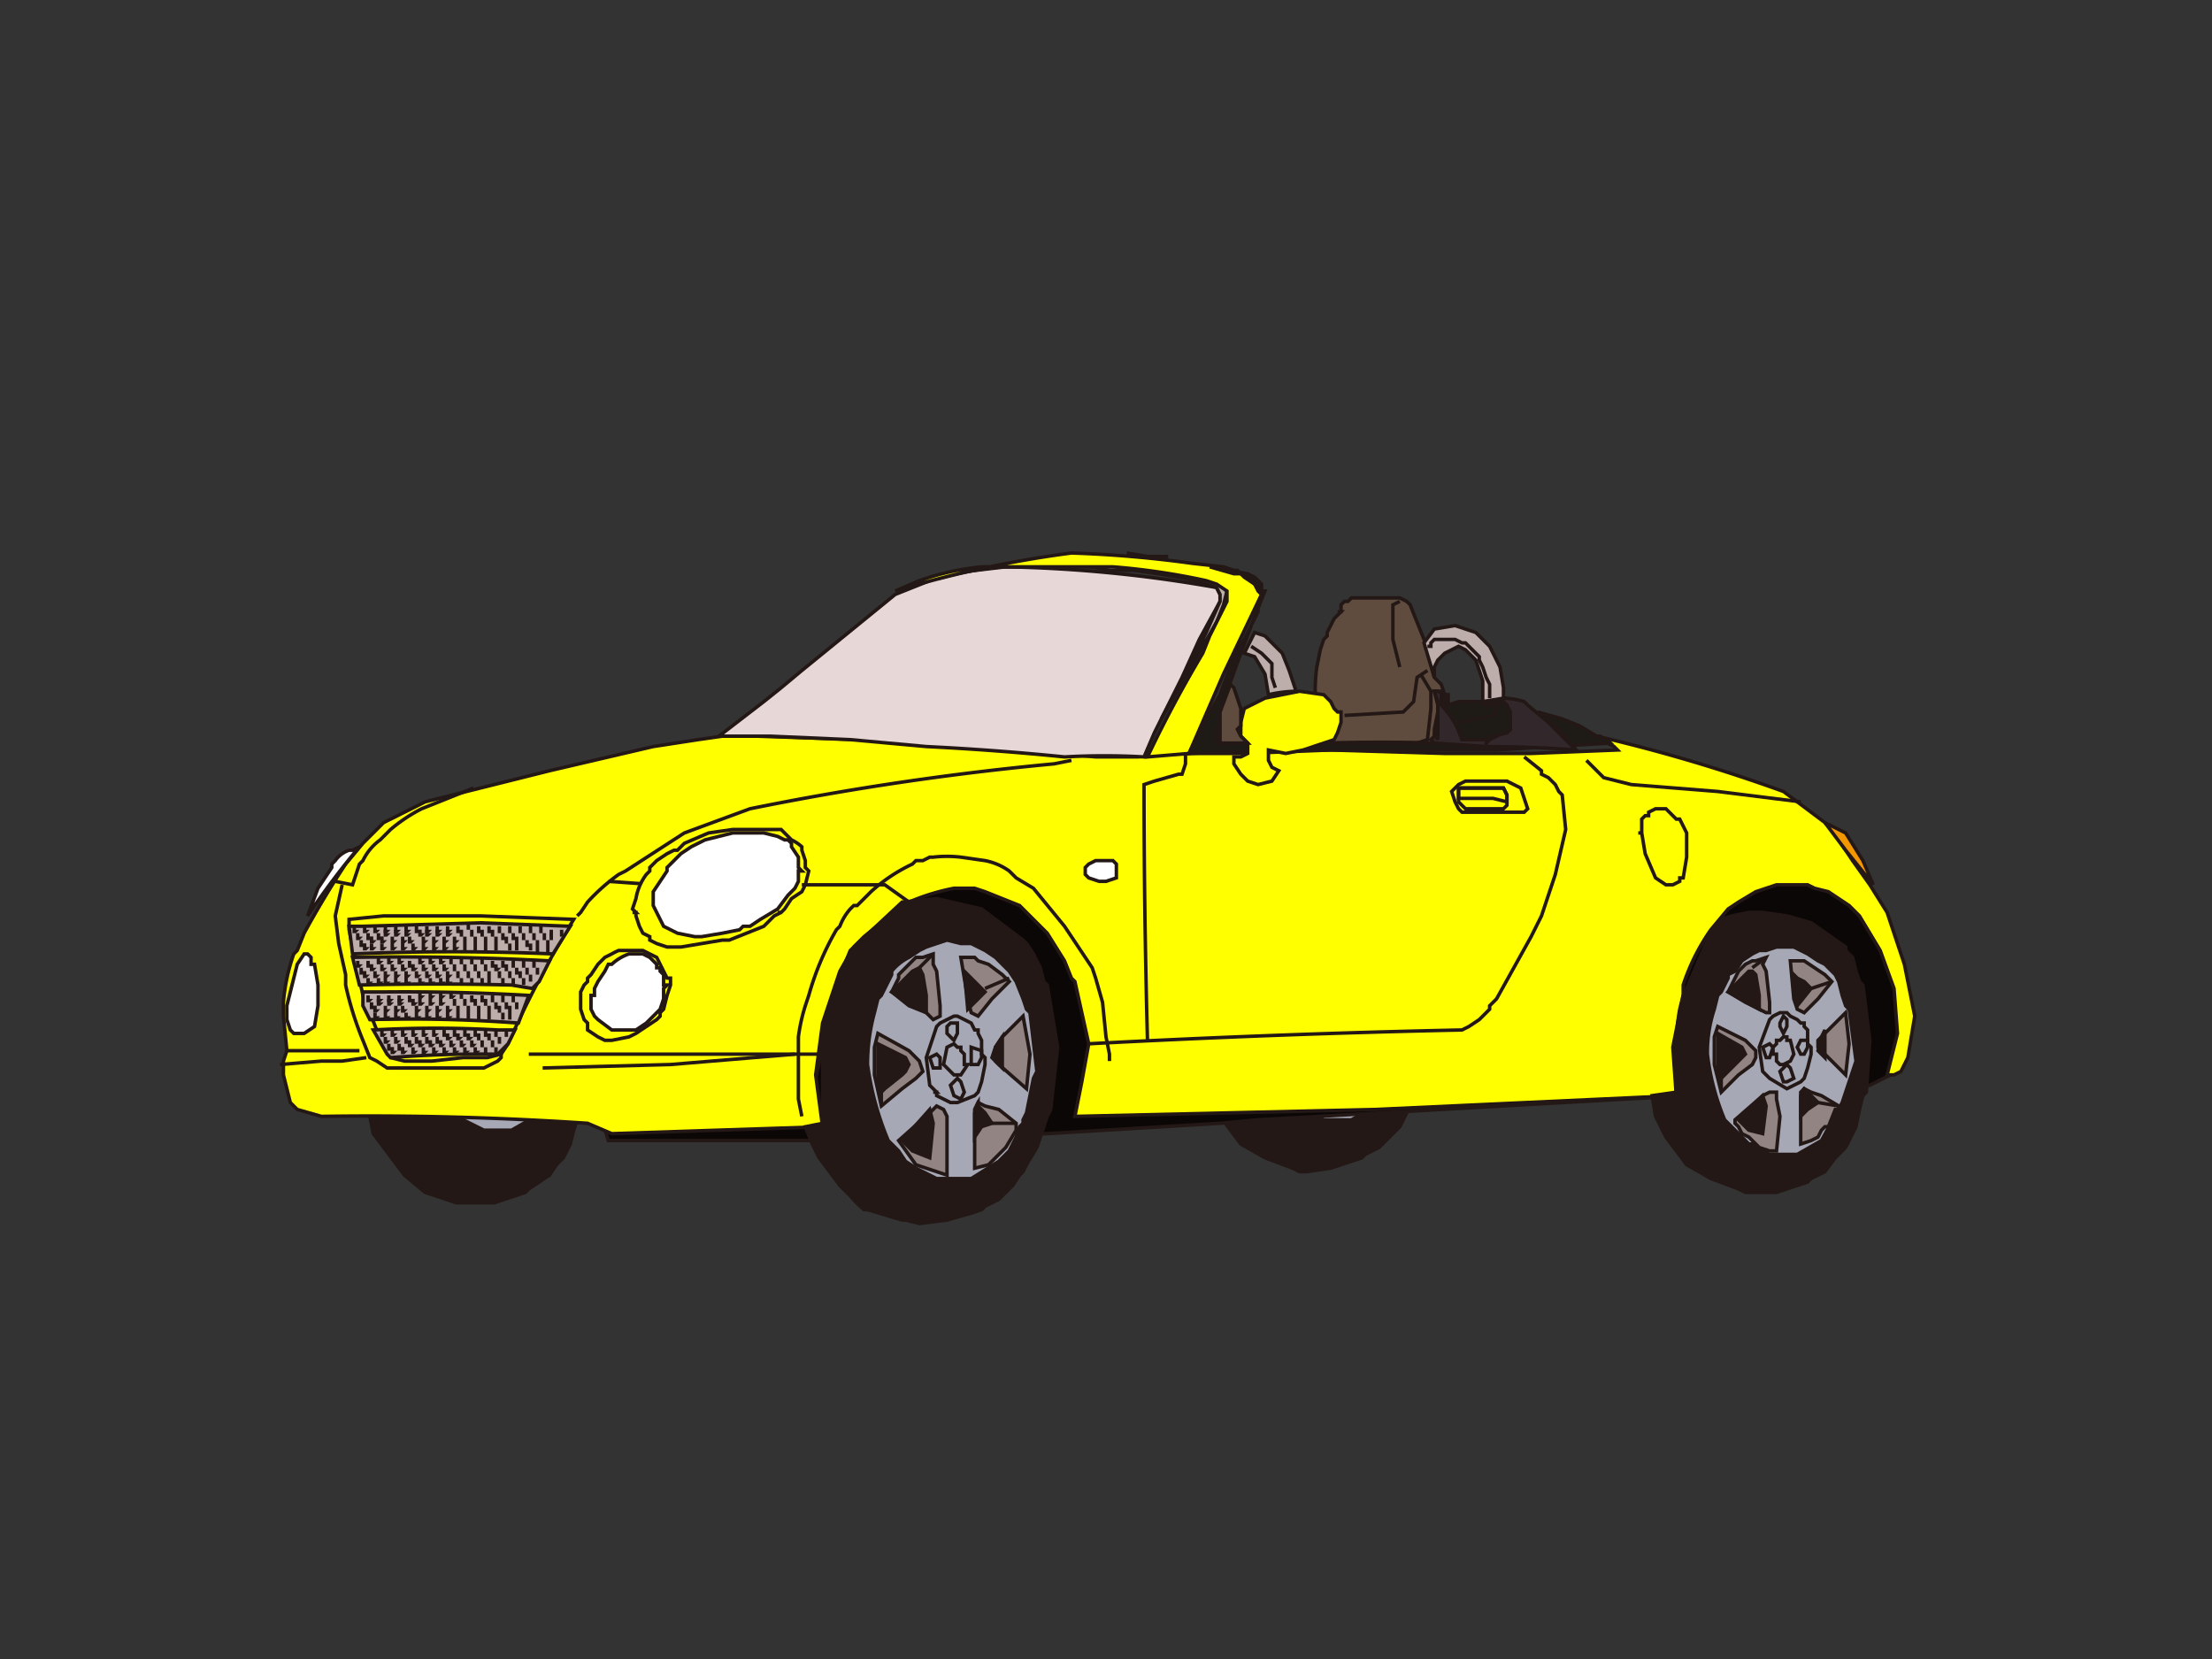 <svg image-rendering="optimizeSpeed" baseProfile="basic" version="1" xmlns="http://www.w3.org/2000/svg" viewBox="0 0 640 480"><rect x="0" y="0" width="640" height="480" fill="#333333" stroke="none"/><defs><mask id="a"><path fill="#FFF" d="M0 0h640v480H0z"/></mask></defs><g mask="url(#a)"><path fill="#231815" stroke="#231815" d="M353 323l6 8 7 4 8 3 2 1h2l7-1 6-2 3-1 1-1 4-2 3-3 2-2 1-1 3-6"/><path fill="#a7a8b5" stroke="#231815" d="M374 318l4 3 5 3h8l7-4 3-3-7-1-20 2z"/><path fill="#0c0707" stroke="#231815" d="M173 320l3 10h76l51-2 50-3 11-1 177-10 8-4 2-17v-2a47 47 0 0 0-2-11l-1-4v-1l-1-1-3-5-6-7-4-4-5-3-5-1h-10-1l-4 1a41 41 0 0 0-8 3l-1 1-8 5-2 3-3 4-4 7-1 10-2 6-1 2v1l-1 1-3 1-4 1h-2-2l-6-1-12-3-12-3-6-2-7-3-18-7a1585 1585 0 0 0-55-22l-7-2a262 262 0 0 0-59-8l-7 1-2 1-1 1-3 1-7 2-12 7-7 7-2 4-3 5-3 11v14l-2 9-2 3-3 2v1l-1 1-2 1-3 1-1 1-19 3a229 229 0 0 1-32-5z"/><path fill="#231815" stroke="#231815" d="M157 322h-17l-33 1 1 5 3 4 6 8 6 5 9 3h11l6-2 3-1 1-1 3-2 3-2 2-3 1-1 1-1 2-4 1-4 1-3 1-1-11-1z"/><path fill="#a7a8b5" stroke="#231815" d="M156 312h-17l-13 1 1 2v2l2 3 3 3 1 1h1l6 3h8l7-4 4-5 3-6h-6z"/><path fill="none" stroke="#231815" d="M154 323h7"/><path fill="#ff0" stroke="#231815" d="M111 238l12-6 20-5 16-4 30-7 13-2 7-1h10l30 1a1653 1653 0 0 1 68 5h12l11-1h20l25-1 33 1h25l25-1-1-1-2-1-2-2h-1-1 1a471 471 0 0 1 54 16l12 9 2 2 6 9 5 7 5 8 5 15 3 15-2 12-2 4-2 1h-2l3-12-1-13-4-11-6-10-1-1-2-2-6-4-4-1-2-1h-9l-6 2-5 3-3 2-5 6a61 61 0 0 0-8 16v3l-3 15 1 14-87 4-87 2 2-10 2-11-4-18-1-1-2-5-5-8-8-8-10-4-3-1h-6a63 63 0 0 0-13 4l-2 1-11 9-3 3-4 7-5 15-2 15 2 15-61 2-7-3a940 940 0 0 0-77-2l-7-2-2-2-2-8v-4l1-3-1-10v-4a55 55 0 0 1 3-14l1-1 2-5a272 272 0 0 1 12-20l5-6 6-6z"/><path fill="none" stroke="#231815" d="M147 302a11 11 0 0 0-2 2v2l-1 1-4 2h-28l-3-2-2-1-2-5a95 95 0 0 1-5-16v-3l-2-9-1-8 2-9"/><path fill="none" stroke="#231815" d="M118 265h21l27 1a299 299 0 0 0-19 36l-2 3-4 1h-7l-9 1h-8l-4-1-2-3-6-15-3-14-1-5v-3l10-1h7z"/><path fill="#beaeab" stroke="#231815" d="M105 268l34-1 26 1-5 8a670 670 0 0 0-58 0l-1-8h4z"/><path fill="#231815" d="M116 270l-1 1h-1v-2h1v1h1z"/><path fill="#231815" d="M116 269l-1 1h-1v-2h1v1h1zm2 5l-1 1h-1v-2h1v1h1zm0-2l-1 1h-1v-2h1v1h1zm1-2l-1 1h-1v-2h1v1h1z"/><path fill="#231815" d="M119 269l-1 1h-1v-2h1v1h1zm2 5l-1 1h-1v-2h1v1h1zm-1-2l-1 1h-1v-2h1v1h1zm-7-2l-1 1h-1v-2h1v1h1z"/><path fill="#231815" d="M113 269l-1 1h-1v-2h1v1h1zm2 5l-1 1h-1v-2h1v1h1zm0-2l-1 1h-1v-2h1v1h1zm-4-1l-1 1h-1v-2h1v1h1zm-1-2l-1 1h-1v-2h1v1h1zm2 5l-1 1h-1v-2h1v1h1z"/><path fill="#231815" d="M112 272l-1 1h-1v-2h1v1h1zm16-2l-1 1h-1v-2h1v1h1z"/><path fill="#231815" d="M128 269l-1 1h-1v-2h1v1h1zm2 5l-1 1h-1v-2h1v1h1zm0-2l-1 1h-1v-2h1v1h1zm1-2l-1 1h-1v-2h1v1h1z"/><path fill="#231815" d="M131 269l-1 1h-1v-2h1v1h1zm2 5l-1 1h-1v-2h1v1h1zm0-2l-1 1h-1v-2h1v1h1zm-8-2l-1 1h-1v-2h1v1h1z"/><path fill="#231815" d="M125 269l-1 1h-1v-2h1v1h1zm2 5l-1 1h-1v-2h1v1h1zm0-2l-1 1h-1v-2h1v1h1zm-4-2l-1 1h-1v-2h1v1h1z"/><path fill="#231815" d="M122 269l-1 1h-1v-2h1v1h1zm2 5l-1 1h-1v-2h1v1h1zm0-2l-1 1h-1v-2h1v1h1zm16-2v1h-1v-2h1v1zm-1-1v1h-1v-2h1v1zm2 5v1h-1v-2h1v1zm0-2v1h-1v-2h1v1zm2-2v1h-1v-2h1v1zm-1-1v1h-1v-2h1v1zm2 5v1h-1v-2h1v1zm0-2v1h-1v-2h1v1zm-7-2v1h-1v-2h1v1zm-1-2v1h-1v-2h1v1zm2 6v1h-1v-2h1v1zm0-2v1h-1v-2h1v1zm-4-2v1h-1v-2h1v1zm-1-1v1h-1v-2h1v1zm2 5v1h-1v-2h1v1zm0-2v1h-1v-2h1v1zm17-1v1h-1v-2h1v1zm-1-2v1h-1v-2h1v1zm3 5v1h-1v-2h1v1zm-1-1v1h-1v-2h1v1zm2-2v1h-1v-2h1v1zm-1-2v1h-1v-2h1v1zm2 6v1h-1v-2h1v1zm0-2v1h-1v-2h1v1zm-7-2v1h-1v-2h1v1zm-1-2v1h-1v-2h1v1zm2 5v1h-1v-2h1v1zm0-2v1h-1v-2h1v1zm-4-1v1h-1v-2h1v1zm-1-2v1h-1v-2h1v1zm3 5v1h-1v-2h1v1zm-1-2v1h-1v-2h1v1zm11-1v1h-1v-2h1v1zm-1-2v1h-1v-2h1v1zm2 6v1h-1v-2h1v1zm0-2v1h-1v-2h1v1zm1-2v1h-1v-2h1v1z"/><path fill="#231815" d="M160 270v1h-1v-2h1v1zm3 0v1h-1v-2h1v1zm-55 1l-1 1h-1v-2h1v1h1zm-1-2l-1 1h-1v-2h1v1h1zm2 5l-1 1h-1v-2h1v1h1z"/><path fill="#231815" d="M109 272l-1 1h-1v-2h1v1h1zm-4-1l-1 1h-1v-2h1v1h1zm-1-2l-1 1h-1v-2h1v1h1zm3 5l-1 1h-1v-2h1v1h1z"/><path fill="#231815" d="M106 273l-1 1h-1v-2h1v1h1z"/><path fill="#beaeab" stroke="#231815" d="M148 285a850 850 0 0 0-44 0l-2-8a816 816 0 0 1 57 1l-3 6-2 2-6-1z"/><path fill="#231815" d="M115 280l-1 1h-1v-2h1v1h1zm-1-2l-1 1h-1v-2h1v1h1zm2 6l-1 1h-1v-2h1v1h1zm0-2l-1 1h-1v-2h1v1h1zm2-2l-1 1h-1v-2h1v1h1zm-1-2l-1 1h-1v-2h1v1h1zm2 6l-1 1h-1v-2h1v1h1zm0-2l-1 1h-1v-2h1v1h1zm-7-2l-1 1h-1v-2h1v1h1zm-1-2l-1 1h-1v-2h1v1h1zm2 6l-1 1h-1v-2h1v1h1zm0-2l-1 1h-1v-2h1v1h1zm-4-2l-1 1h-1v-2h1v1h1z"/><path fill="#231815" d="M108 279l-1 1h-1v-2h1v1h1zm3 5l-1 1h-1v-2h1v1h1zm-1-2l-1 1h-1v-2h1v1h1zm17-2l-1 1h-1v-2h1v1h1zm-1-2l-1 1h-1v-2h1v1h1zm3 6l-1 1h-1v-2h1v1h1zm-1-2l-1 1h-1v-2h1v1h1zm2-2l-1 1h-1v-2h1v1h1zm-1-2l-1 1h-1v-2h1v1h1zM131 284l-1 1h-1v-2h1v1h1zm0-2l-1 1h-1v-2h1v1h1zm-7-2l-1 1h-1v-2h1v1h1zm-1-2l-1 1h-1v-2h1v1h1zm3 6l-1 1h-1v-2h1v1h1zm-1-2l-1 1h-1v-2h1v1h1zm-4-2l-1 1h-1v-2h1v1h1z"/><path fill="#231815" d="M120 279l-1 1h-1v-2h1v1h1zm3 5l-1 1h-1v-2h1v1h1zm-1-2l-1 1h-1v-2h1v1h1zm16-2v1h-1v-2h1v1zm-1-2v1h-1v-2h1v1zm3 6v1h-1v-2h1v1zm-1-2v1h-1v-2h1v1zm2-2v1h-1v-2h1v1zm-1-2v1h-1v-2h1v1zm2 6v1h-1v-2h1v1zm0-2v1h-1v-2h1v1zm-7-2v1h-1v-2h1v1zm-1-2v1h-1v-2h1v1zm3 6v1h-1v-2h1v1zm-1-2v1h-1v-2h1v1zm-4-2v1h-1v-2h1v1zm-1-2v1h-1v-2h1v1zm3 6v1h-1v-2h1v1zm-1-2v1h-1v-2h1v1zm17-1v1h-1v-2h1v1zm-1-2v1h-1v-2h1v1zm3 5v1h-1v-2h1v1zm-1-2v1h-1v-2h1v1zm2-1v1h-1v-2h1v1zm-1-2v1h-1v-2h1v1zm2 4v1h-1v-2h1v1zm-7-3v1h-1v-2h1v1zm-1-1v1h-1v-2h1v1zm3 5v1h-1v-2h1v1zm-1-2v1h-1v-2h1v1zm-3-2l-1 1h-1v-2h1v1h1zM143 279v1h-1v-2h1v1zm3 5v1h-1v-2h1v1zm-1-2v1h-1v-2h1v1zm11-1v1h-1v-2h1v1zm-1-2v1h-1v-2h1v1zm-49 2l-1 1h-1v-2h1v1h1zm-1-2l-1 1h-1v-2h1v1h1zm3 5l-1 1h-1v-2h1v1h1z"/><path fill="#231815" d="M107 282l-1 1h-1v-2h1v1h1z"/><path fill="none" stroke="#231815" d="M150 295a559 559 0 0 0-43 0"/><path fill="#beaeab" stroke="#231815" d="M111 287a631 631 0 0 1 42 1l-3 8a421 421 0 0 0-43-1l-2-4v-4h6z"/><path fill="#231815" d="M114 290l-1 1h-1v-2h1v1h1z"/><path fill="#231815" d="M114 289l-1 1h-1v-2h1v1h1zm2 5l-1 1h-1v-2h1v1h1zm0-2l-1 1h-1v-2h1v1h1zm1-2l-1 1h-1v-2h1v1h1z"/><path fill="#231815" d="M117 289l-1 1h-1v-2h1v1h1zm2 5l-1 1h-1v-2h1v1h1zm-1-2l-1 1h-1v-2h1v1h1zm-7-2l-1 1h-1v-2h1v1h1z"/><path fill="#231815" d="M111 289l-1 1h-1v-2h1v1h1zm2 5l-1 1h-1v-2h1v1h1zm0-2l-1 1h-1v-2h1v1h1zm-4-1l-1 1h-1v-2h1v1h1zm-1-2l-1 1h-1v-2h1v1h1zm2 5l-1 1h-1v-2h1v1h1z"/><path fill="#231815" d="M110 292l-1 1h-1v-2h1v1h1zm16-2l-1 1h-1v-2h1v1h1zm0-2l-1 1h-1v-2h1v1h1zm2 6l-1 1h-1v-2h1v1h1zm0-2l-1 1h-1v-2h1v1h1zm1-2l-1 1h-1v-2h1v1h1zm0-2l-1 1h-1v-2h1v1h1zm2 6l-1 1h-1v-2h1v1h1zm0-2l-1 1h-1v-2h1v1h1zm-8-2l-1 1h-1v-2h1v1h1zm0-2l-1 1h-1v-2h1v1h1zm2 6l-1 1h-1v-2h1v1h1zm0-2l-1 1h-1v-2h1v1h1zM121 290l-1 1h-1v-2h1v1h1z"/><path fill="#231815" d="M120 289l-1 1h-1v-2h1v1h1zm2 5l-1 1h-1v-2h1v1h1zm0-2l-1 1h-1v-2h1v1h1zm16-2v1h-1v-2h1v1zm-1-1v1h-1v-2h1v1zm2 5v1h-1v-2h1v1zm0-2v1h-1v-2h1v1zm2-2v1h-1v-2h1v1zm-1-1v1h-1v-2h1v1zm2 5v1h-1v-2h1v1zm0-2v1h-1v-2h1v1zm-7-2v1h-1v-2h1v1zm-1-2v1h-1v-2h1v1zm2 6v1h-1v-2h1v1zm0-2v1h-1v-2h1v1zm-4-2v1h-1v-2h1v1zm0-2l-1 1h-1v-2h1v1h1zm1 6v1h-1v-2h1v1zm0-2v1h-1v-2h1v1zm17-1v1h-1v-2h1v1zm-1-2v1h-1v-2h1v1zm-2 2v1h-1v-2h1v1zm-1-2v1h-1v-2h1v1zm2 5v1h-1v-2h1v1zm0-2v1h-1v-2h1v1zm-4-1v1h-1v-2h1v1zm-1-2v1h-1v-2h1v1zm3 5v1h-1v-2h1v1zm-1-2v1h-1v-2h1v1z"/><path fill="#beaeab" stroke="#231815" d="M108 298a321 321 0 0 1 36 0h5l-2 4-3 3h-1a331 331 0 0 0-30 1l-1-1-4-7z"/><path fill="#231815" d="M122 301l-1 1h-1v-2h1v1h1zm-1-2l-1 1h-1v-2h1v1h1zm3 5l-1 1h-1v-2h1v1h1z"/><path fill="#231815" d="M123 302l-1 1h-1v-2h1v1h1zm2-1l-1 1h-1v-2h1v1h1zm-1-2l-1 1h-1v-2h1v1h1zm3 5l-1 1h-1v-2h1v1h1z"/><path fill="#231815" d="M126 302l-1 1h-1v-2h1v1h1zm-7-1l-1 1h-1v-2h1v1h1zm-1-2l-1 1h-1v-2h1v1h1zm3 5l-1 1h-1v-2h1v1h1z"/><path fill="#231815" d="M120 302l-1 1h-1v-2h1v1h1zm-4-1l-1 1h-1v-2h1v1h1zm-1-2l-1 1h-1v-2h1v1h1zm3 5l-1 1h-1v-2h1v1h1z"/><path fill="#231815" d="M117 303l-1 1h-1v-2h1v1h1zm17-3l-1 1h-1v-2h1v1h1z"/><path fill="#231815" d="M133 299l-1 1h-1v-2h1v1h1zm3 5l-1 1h-1v-2h1v1h1zm-1-2l-1 1h-1v-2h1v1h1zm2-2l-1 1h-1v-2h1v1h1z"/><path fill="#231815" d="M136 299l-1 1h-1v-2h1v1h1zm3 5l-1 1h-1v-2h1v1h1zm-1-2l-1 1h-1v-2h1v1h1zm-7-2l-1 1h-1v-2h1v1h1z"/><path fill="#231815" d="M130 299l-1 1h-1v-2h1v1h1zm3 5l-1 1h-1v-2h1v1h1zm-1-2l-1 1h-1v-2h1v1h1zm-4-1l-1 1h-1v-2h1v1h1zm-1-2l-1 1h-1v-2h1v1h1zm3 5l-1 1h-1v-2h1v1h1z"/><path fill="#231815" d="M129 302l-1 1h-1v-2h1v1h1zm16-1v1h-1v-2h1v1zm-1-2v1h-1v-2h1v1zm3 0v1h-1v-2h1v1zm-5 1v1h-1v-2h1v1zm-1-1v1h-1v-2h1v1zm3 5v1h-1v-2h1v1zm-1-2v1h-1v-2h1v1zm-4-2v1h-1v-2h1v1zm-1-1v1h-1v-2h1v1zm3 5v1h-1v-2h1v1zm-1-2v1h-1v-2h1v1zm-27-1l-1 1h-1v-2h1v1h1zm-1-2l-1 1h-1v-2h1v1h1zm3 5l-1 1h-1v-2h1v1h1z"/><path fill="#231815" d="M114 303l-1 1h-1v-2h1v1h1z"/><path fill="none" stroke="#231815" d="M97 255l5 1 2-6 1-1a16 16 0 0 1 5-6l1-1 2-2a47 47 0 0 1 9-6l15-6M167 265l1-1 2-3a58 58 0 0 1 9-8l2-1 17-11 19-7a829 829 0 0 1 88-13l5-1M176 255l14 1"/><path fill="#ff0" stroke="#231815" d="M188 252v-1l2-2 3-2 2-1h1l2-2 7-3 7-1h14l1 1 2 2a12 12 0 0 1 3 2v1l1 3v2l1 1-1 4-1 2-3 2-2 3-1 1h-1 1l-2 1-3 3-5 2-5 2h-2l-12 2h-4l-3-1-2-1v-1l-2-1-1-2-1-3v-1h-1 1l-1-1 1-3a16 16 0 0 1 3-7l1-1z"/><path fill="#fff" stroke="#231815" d="M193 252v-1l1-1 3-3 3-2 2-1 2-1 8-2h9l4 1 2 1h1l1 1v1l2 3v3l1 1h-1v3l-1 2-2 2-3 4-5 3-3 2h-2l-1 1-5 1-6 1h-2l-5-1-4-2-3-6v-4l4-6z"/><path fill="none" stroke="#231815" d="M232 256h24l7 5M153 305h84"/><path fill="#ff0" stroke="#231815" d="M170 284l-1 1-1 2v5l1 3 1 1v2l3 2 2 1h2l5-1 2-1 3-2 3-2 1-1v-1l1-1 1-4 1-3v-2h-1l-1-2-1-2-1-2-2-1-2-1h-7a21 21 0 0 0-2 1l-2 1-2 2-2 3-1 1v1z"/><path fill="#fff" stroke="#231815" d="M173 295l4 3h7l3-2 2-2 1-1 1-1 1-3v-3l1-1h-1v-3l-1-1v-1h-1v-1l-2-2-2-1h-4a14 14 0 0 0-5 3h-1l-1 2-2 3-1 2v2h-1v4l1 2 1 1z"/><path fill="none" stroke="#231815" d="M321 307v-2l-1-5-1-10-2-7-1-3-8-12-9-11-5-3-1-1-1-1a18 18 0 0 0-7-3l-7-1a35 35 0 0 0-8 0h-1l-2 1h-2l-1 1a48 48 0 0 0-12 8l-1 1-3 3h-1l-1 1a16 16 0 0 0-3 5l-1 1a82 82 0 0 0-8 19l-1 3a53 53 0 0 0-2 9v18l1 5"/><path fill="none" stroke="#231815" d="M315 302a3362 3362 0 0 1 108-4l2-1 3-2 2-2 1-1v-1l2-2 5-9 5-9 3-6 4-12 3-13-1-10-1-1-1-2-2-2-2-1v-1l-5-4M459 220l5 5 8 2 25 2 24 3"/><path fill="none" stroke="#231815" d="M332 301a2790 2790 0 0 1-1-74l3-1 7-2h1l1-3v-3M157 309l37-1 36-3M83 304h21M81 308l12-1h6l7-1"/><path fill="#fff" stroke="#231815" d="M83 291l2-8 1-4 2-3h1l1 1v2h1l1 6v6l-1 6-3 2h-3l-1-1-1-3v-4zm6-26l3-8 4-6v-1l1-1a8 8 0 0 1 4-3h1l2-1a233 233 0 0 0-15 20zm228-16h5l1 1v4l-3 1h-2l-3-1-1-1v-2l1-1 2-1z"/><path fill="#e7d7d6" stroke="#231815" d="M232 194l27-22 15-6 17-2a386 386 0 0 1 61 6l1 2v2l-6 11-5 11-8 16-3 7a204 204 0 0 0-23 0 777 777 0 0 0-40-3l-22-2-23-1h-15l13-10 5-4 6-5z"/><path fill="#beaeab" stroke="#231815" d="M336 208l8-14 8-14 2-5 1-4-1-1-3-2-14-3-15-2h-22l-12 1-13 2h-1l-1 1a101 101 0 0 1 17-3h13a82 82 0 0 1 13 0l5 1h7l7 1 6 1a57 57 0 0 1 11 3l1 2v2l-4 9-4 8-1 2-8 15"/><path fill="none" stroke="#231815" d="M338 161h-6l-6-1"/><path fill="#ff0" stroke="#231815" d="M348 189a354 354 0 0 0-16 30l12-1 10-23 11-23-1-1-1-2-3-2-2-2h-1l-3-1-9-1a331 331 0 0 0-35-3 315 315 0 0 0-51 11l7-3a76 76 0 0 1 18-4h38a201 201 0 0 1 27 4l3 1 3 2v3l-5 10-2 5z"/><path fill="#604c3f" stroke="#231815" d="M384 184v-1l1-2 1-2 1-1 1-1h-1 1v-2l1-1h1l1-1h14l2 1 1 1 4 10 3 11 2 2 1 3h1v3l-2-4h-2l1 4v2l-1 5v4a493 493 0 0 0-31 0l-1-1-1-3a46 46 0 0 1-1-18l1-5 1-3 1-1z"/><path fill="#1e1b17" stroke="#231815" d="M452 208l-7-2 6 5 5 6-11-1-16-1h-77l1-9a630 630 0 0 1 13-35h-1v-2l-1-1-1-1-2-1-6-1-5-1 7 2h2l2 1 1 1 2 2 1 2-1 3v2l-2 4-2 4-3 5-4 11-4 7-4 8-1 2a1022 1022 0 0 1 47-1h42l16-1 17-1-1-1-3-1-5-3-5-2z"/><path fill="#ff0" stroke="#231815" d="M359 209l1-4 6-3 10-2 7 1 2 2 1 2 1 1h1v3l-1 3-1 2-3 1-6 2-5 1-5-1v3l1 2 2 1-2 3-4 1-3-1-2-2-2-3v-2h2l2-1v-3l-2-2v-4z"/><path fill="none" stroke="#231815" d="M413 194l-3 2-1 7-2 2-1 1-17 1M405 174l-2 1v10l2 8"/><path fill="none" stroke="#231815" d="M411 195l3 5v5l-1 9-3 1"/><path fill="#32272b" stroke="#231815" d="M435 202a22 22 0 0 1 6 1l1 1 6 5 6 6 2 2a354 354 0 0 0-27-1l2-2 4-2h1l1-1v-2l-1-3v-2l-2-1h-2l-3 1v-1l2-1h4z"/><path fill="#32272b" stroke="#231815" d="M419 206l3 5 1 3a22 22 0 0 1 7 0v2l-15-1-1-1 1-1v-1l1 2v-11l-1-3h1l2 1 1 3-1 1 1 1z"/><path fill="#1e1b17" stroke="#231815" d="M422 203h13l1 1 1 2v5l-1 1-4 1-2 1h-7l-2-5-3-4 1-1 3-1z"/><path fill="none" stroke="#231815" d="M422 209l5-1 5-1 1-1v-2h-4"/><path fill="#beaeab" stroke="#231815" d="M421 181l6 2 4 4 3 6 1 6v3l-6 1v-6l-2-6-3-3-2-1-4 2-1 1-1 1-1 2v3l-3-10 3-4 6-1z"/><path fill="none" stroke="#231815" d="M414 187h-1 1v-1l1-1h6l2 1h1l4 4v1l1 2 1 3 1 2v4M417 202v2l1 1v-2l-1-2v1z"/><path fill="#beaeab" stroke="#231815" d="M366 184l5 5 2 5 2 6a38 38 0 0 0-8 1l-1-6-3-5-3-1 3-6 3 1z"/><path fill="#beaeab" stroke="#231815" d="M362 187l3 2 3 3v4l1 3"/><path fill="#604c3f" stroke="#231815" d="M357 199l1 3 1 3v5l-1 1 1 2 2 2h-8v-9l3-8 1 1z"/><path fill="none" stroke="#231815" d="M429 226h7l2 1 2 1 2 6-1 1h-18l-1-1-1-2-1-3 2-2 2-1h5z"/><path fill="none" stroke="#231815" d="M436 230v3l-1 1h-11l-2-2v-4h13l1 2z"/><path fill="none" stroke="#231815" d="M424 231h8l4 1v-2l-1-2h-13v3h2z"/><path fill="#231815" stroke="#231815" d="M482 329l6 8 7 4 8 3 2 1h9l6-2 3-1 1-1 4-2 3-4 2-2 1-1 1-2 2-4 1-5 1-4 1-1 1-15-2-16-1-1-1-3-1-4-2-2v-1l-10-7-7-2-7-1h-4l-5 1-3 1-4 6-6 14-1 2-1 4a62 62 0 0 0-1 12v12l-7 1 1 6 3 6z"/><path fill="#a7a8b5" stroke="#231815" d="M498 287l-1 1-1 4a40 40 0 0 0-2 13 71 71 0 0 0 5 19l3 3 3 3 1 1h1l5 3h8l7-4 6-11 4-12-2-15-1-1-1-3-1-4-1-2-2-2-1-1-2-1-3-2-2-1-2-1h-5l-3 1h-2l-2 1-3 2-2 3-2 1v1l-2 4z"/><path fill="#918483" stroke="#231815" d="M511 281l-1-2 1-2-3 1h-1l-2 1-2 2-1 2-2 4 5 3 4 2 2 1h1v-3l-1-9zm8 8l-1-11h4l3 2 3 2 1 1 1 1-4 5-4 4-2-1-1-3zm10 9l-3 3v2l2 2 6 6 1-9-1-9-5 5zm-2 19l-3-1-2-1-1 2v14l3-1 2-1 1-2 1-1h1l2-5h1v-1l-5-3zm-12 6l-1 10h-1-1l-3-1-1-1-1-1-1-1-2-1-1-2-1-1v-1l8-7 2-1h2v2l1 5zm-12-12l-5 5-2-8v-8l1-3 8 4 3 3v2l-1 2-4 3z"/><path fill="none" stroke="#231815" d="M512 312l5 3 4-2 1-1 1-3 1-4v-2l-1-1v-4l-1-1v-1h-1l-1-1-2-1-1-1h-2l-2 1-1 1-3 8 1 7 2 2z"/><path fill="none" stroke="#231815" d="M515 301h-1v1l-1 1v2h1v2l1 1h1l2-1 1-2-1-4h-1v-1h-1l-1 1zM521 301l-1 2 1 2h1l1-2v-2h-2zM515 296v1l1 2 1-2v-2l-1-1-1 2zM510 303l1 3h1l1-3-1-1-2 1zM515 310l1 3h1l2-1-1-3-1-1-2 2z"/><path fill="#231815" stroke="#231815" d="M528 301v5l-2-2 1-4 1-2v3zm-5 20l-2 2v-7l1-1 4 4-3 2zm-12-1l-1 8-4-1-3-3 7-7 1 3zm-8-13l-4 4-1 1-1-1v-12l7 4 1 2-1 1-1 1zm5-25l1 6v4l-9-5 3-3 3-3h1l1 1zm12 1l2 1 2 2-4 5-1-9 1 1z"/><path fill="none" stroke="#231815" d="M511 277l-4 3M530 284l-6 2M498 312v4M526 319l6 1M525 336h-1l-2 1-4 1h-8l-4-2-4-3-3-3v-1l-2-2-2-4-2-6-1-4v-1l-1-1v-5a59 59 0 0 1 2-16l2-3v-2l2-4 4-5 4-4 2-1h1l4-1h7l4 1 2 1 2 2 2 1 1 2 1 1 1 2 2 3 2 6 1 3 1 1v12l-1 7v3l-1 1-1 4-2 6-3 4-1 2-4 4z"/><path fill="#f39800" stroke="#231815" d="M534 241l5 8 3 7-4-5-4-5-6-8 6 3z"/><path fill="none" stroke="#231815" d="M475 241l1 6 3 7 3 2h2l2-1v-1h1l1-6v-7l-2-4h-1l-1-1-1-1-1-1h-3l-2 1v1h-1 1-1l-1 1v4h-1 1z"/><path fill="#231815" stroke="#231815" d="M233 326l2 5 2 4 6 8 1 1 2 2a29 29 0 0 0 4 4h1l10 3h1l4 1 8-1 7-2 3-1 1-1 4-2 4-4 2-3 1-1 1-2 3-5 2-6 1-3 1-2 2-18-3-18-1-1-1-4-2-4-2-3-1-1-12-9-13-3-10 1-15 14c-2 5-6 14-8 24v26l-5 1z"/><path fill="#a7a8b5" stroke="#231815" d="M255 288l-1 1-1 4a57 57 0 0 0-2 15 87 87 0 0 0 6 22l3 3 2 3 3 2 6 3h10l8-5 1-1 2-2 2-4 1-3 1-1v-1l1-2 1-5 1-5 1-2-2-17-1-1-1-3-2-5-2-3-2-2-1-1-1-1-3-2-4-2h-3l-4-1-3 1-3 1-2 1-3 2a15 15 0 0 0-5 4v1l-3 6z"/><path fill="#918483" stroke="#231815" d="M271 281l-1-2v-3l-3 1h-2l-2 2-2 2-1 1v1l-2 4 5 4 5 2 2 2 2-1v-3l-1-10zm9 8l-2-12h4l1 1 3 1 4 3 1 1 1 1-5 5-4 5-2-1-1-4zm10 11l-2 3-1 3 2 2 8 7 1-10-2-11-6 6zm-1 21l-4-1-2-1-1 3v16l4-1 5-5 3-5v-2l-5-4zm-15 8v11l-9-3-5-7 9-8 2-2 2 1 1 2v6zm-13-14l-6 5-2-9v-8l1-4 9 5 3 3 1 3-2 2-4 3z"/><path fill="none" stroke="#231815" d="M271 316h-1 1v1l2 1 2 1h2l5-2 1-1 1-3 1-5v-2l-1-1v-4l-1-2v-1h-1l-1-2-2-1-2-1h-1l-2 1-2 1-1 1-3 9 1 8 2 2z"/><path fill="none" stroke="#231815" d="M274 303l-1 5 3 3h2l2-3h-1v-3l-1-1v-1h-1l-1-1-2 1zM281 303v5h2l1-2v-2l-3-1zM274 297v2l2 2 1-2v-3h-2l-1 1zM269 306l1 3h2v-3l-1-1-2 1zM275 314l1 3 2 1 1-2-1-3-1-1-2 2z"/><path fill="#231815" stroke="#231815" d="M290 304v5l-2-2v-4l2-3v4zm-6 22l-2 3v-8a21 21 0 0 1 1-2v1l2 2 2 3-3 1zm-14-1l-1 10-5-2-3-3 8-9 1 4zm-9-14l-5 4-1 1-1-1v-13l8 4 1 2-1 2-1 1zm6-29l1 6v5l-10-6 3-3 3-3 2-1 1 2zm14 1l2 2 2 2-5 5-1-11 2 2z"/><path fill="none" stroke="#231815" d="M270 276l-4 4M292 283l-7 3M255 316v4M287 325h7M286 344h-1l-2 1-5 1h-9l-5-2-5-4-2-3v-1l-1-2-2-4a96 96 0 0 1-6-18v-3-7a69 69 0 0 1 3-13l1-2v-2l2-4 4-7 4-4 3-1 2-1 5-1h7l5 2 3 1 7 7 1 2 2 4 2 6 1 4 1 1v2l1 4v9l-1 8v3l-1 2-2 4-3 7-3 4-1 2-5 5z"/></g></svg>